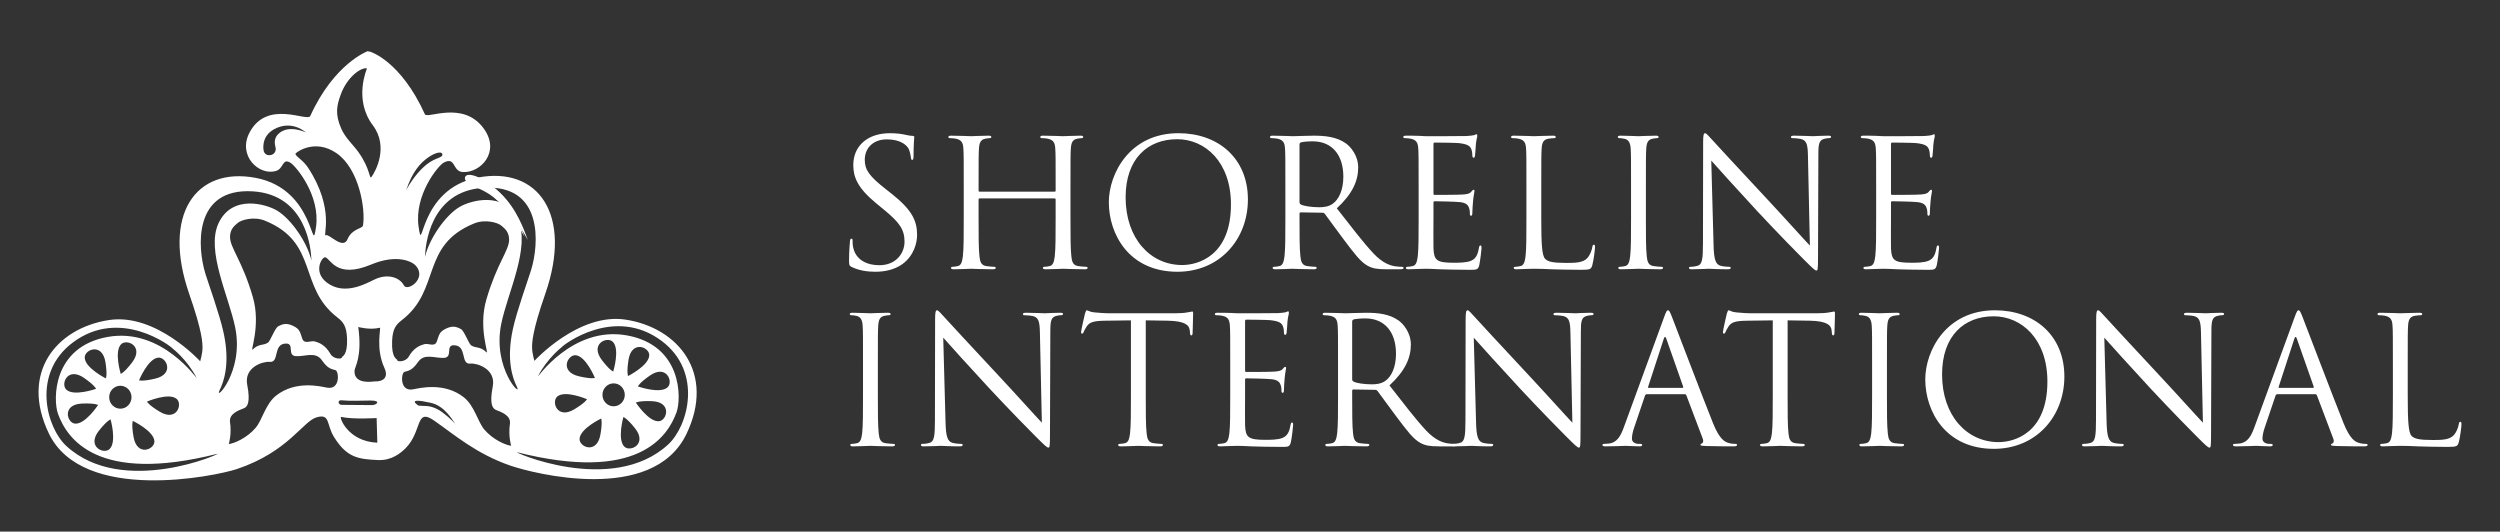 <?xml version="1.0" encoding="utf-8"?>
<!-- Generator: Adobe Illustrator 15.1.0, SVG Export Plug-In . SVG Version: 6.00 Build 0)  -->
<!DOCTYPE svg PUBLIC "-//W3C//DTD SVG 1.1//EN" "http://www.w3.org/Graphics/SVG/1.1/DTD/svg11.dtd">
<svg version="1.1" id="Layer_1" xmlns="http://www.w3.org/2000/svg" xmlns:xlink="http://www.w3.org/1999/xlink" x="0px" y="0px"
	 width="498.5px" height="106px" viewBox="-166 -216 498.5 106" enable-background="new -166 -216 498.5 106" xml:space="preserve">
<rect x="-166" y="-216" width="498.5" height="106" fill="#333333" stroke="none"/>
<g>
	<path fill="#FFFFFF" d="M-60.764-168.133c-0.69-1.996-2.244-6.309-5.354-9.237c-3.106-2.927-6.335-3.89-6.557-2.616
		c-0.216,1.273,2.201,0.983,5.237,3.429C-63.249-173.188-60.731-168.048-60.764-168.133"/>
	<path fill="#FFFFFF" d="M-48.952-136.396c0,0-0.287,0.653-2.515,2.002c-3.459,2.086-4.64-1.524-3.397-2.551
		C-53.275-138.259-48.952-136.396-48.952-136.396L-48.952-136.396z M-50.574-140.97c-3.929-0.924-2.25-4.333-0.641-4.198
		c2.053,0.173,3.841,4.525,3.841,4.525S-48.036-140.375-50.574-140.97L-50.574-140.97z M-46.129-132.546c0,0,0.305,0.649-0.15,3.211
		c-0.714,3.978-4.207,2.486-4.156,0.874C-50.374-130.523-46.129-132.546-46.129-132.546L-46.129-132.546z M-43.725-141.917
		c0,0-0.683-0.216-2.261-2.287c-2.448-3.213,1.013-4.775,2.17-3.649C-42.338-146.413-43.725-141.917-43.725-141.917L-43.725-141.917
		z M-43.644-134.984c-1.229,0-2.228-1.023-2.228-2.287c0-1.262,0.999-2.288,2.228-2.288c1.23,0,2.227,1.025,2.227,2.288
		C-41.416-136.007-42.413-134.984-43.644-134.984L-43.644-134.984z M-39.385-130.61c2.516,3.162-0.914,4.796-2.093,3.693
		c-1.505-1.407-0.215-5.931-0.215-5.931S-41.007-132.648-39.385-130.61L-39.385-130.61z M-40.764-141.018
		c0,0-0.318-0.644,0.085-3.216c0.628-3.991,4.154-2.568,4.139-0.955C-36.557-143.126-40.764-141.018-40.764-141.018L-40.764-141.018
		z M-34.579-132.008c-2.049,0.22-4.629-3.713-4.629-3.713s0.604-0.391,3.205-0.286C-31.969-135.842-32.974-132.181-34.579-132.008
		L-34.579-132.008z M-38.802-138.95c0,0,0.243-0.671,2.38-2.159c3.317-2.31,4.729,1.222,3.553,2.326
		C-34.369-137.371-38.802-138.95-38.802-138.95L-38.802-138.95z M-32.755-127.38c-11.282,10.39-31.628,1.181-30.077,1.571
		c23.899,6.033,29.932-3.016,31.737-7.993c0.969-2.667,1.204-13.364-9.968-15.331c-10.851-1.907-17.898,8.685-17.672,8.156
		c1.888-3.622,4.757-5.814,4.757-5.814c0.225-0.375,10.461-8.336,19.938-1.209C-25.81-141.805-28.79-131.032-32.755-127.38
		L-32.755-127.38z M-66.065-151.355c1.236-6.182,5.909-15.387,3.332-20.854c-2.769-5.873-9.616-3.738-11.658-2.513
		c-2.857,1.715-6.058,6.401-6.857,9.943c0,0,0-0.083,0.006-0.233c0.071-1.733,0.813-12.916,11.741-13.546
		c11.888-0.685,10.992,11.267,9.397,16.408c-0.789,2.532-2.827,8.099-3.627,11.759c-1.353,6.189-0.031,9.839,0.767,11.441
		C-61.697-136.421-67.851-142.424-66.065-151.355L-66.065-151.355z M-69.436-130.359c-1.285-1.511-1.956-4.748-4.077-6.418
		c-3.927-3.099-8.914-1.816-10.121-1.588c-2.723,0.512-2.394-3.243-1.737-3.473c0.692-0.244,1.487-0.174,2.719-1.963
		c1.273-1.851,3.363-0.727,5.189-0.839c1.827-0.114,0.245-2.516,1.941-2.516c2.745,0,1.259,3.888,3.317,3.657
		c1.254-0.139,5.145,1.029,4.458,4.573c-0.686,3.542-0.029,4.415,0.687,4.687c1.088,0.415,2.98,1.123,2.739,2.744
		c-0.357,2.42,0.245,4.383,0.245,4.383C-65.102-127.225-67.664-128.277-69.436-130.359L-69.436-130.359z M-75.122-131.388
		c-0.039-0.038-0.079-0.086-0.122-0.142c-0.566-0.583-2.272-2.246-3.588-2.903c-1.649-0.823-2.61-0.549-3.708-0.685
		c0,0-2.835-1.754,2.472-0.552c2.746,0.624,4.196,3.335,4.825,4.14C-75.054-131.334-74.992-131.257-75.122-131.388L-75.122-131.388z
		 M-86.799-144.251c0.029-0.118-1.165-0.255-1.016-3.723c0.1-2.354,0.685-3.225,1.924-4.179c7.901-6.076,3.647-14.89,14.437-19.297
		c2.2-0.9,4.805-0.168,5.49,0.498c0.365,0.356,1.483,1.029,1.483,2.742c0,2.174-2.415,4.662-4.544,11.957
		c-1.682,5.765,0.656,11.138,0.004,10.483c-1.217-1.217-2.076-0.727-3.039-1.369c-0.458-0.303-1.369-2.886-2.021-3.239
		c-0.921-0.502-1.672-0.717-2.991-0.095c-1.437,0.68-1.371,1.36-1.826,2.577c-0.436,1.159-1.649,0.294-2.477,0.522
		c-0.833,0.226-2.098,0.682-3.146,2.517C-85.128-143.793-86.916-143.792-86.799-144.251L-86.799-144.251z M-91.307-139.949
		c-0.168-0.008-4.102,0.76-4.009-2.092c0.026-0.834,1.584-2.642,0.756-8.761c0,0,2.262,0.659,4.302,0.153
		c0.304-0.075-0.919,4.045,0.906,8.005C-88.446-140.682-89.645-139.874-91.307-139.949L-91.307-139.949z M-97.964-132.87
		c2.351,0.534,7.064,0.229,7.064,0.229l0.139,4.914C-96.704-127.954-98.461-132.982-97.964-132.87L-97.964-132.87z M-97.964-136.185
		c2.048,0.2,3.873,0.048,5.848,0.048c2.216,0,1.216,0.912,0.306,0.912c-0.927,0-6.039-0.045-6.039-0.045
		C-98.648-135.269-98.691-136.254-97.964-136.185L-97.964-136.185z M-100.819-138.706c-1.208-0.227-6.191-1.511-10.118,1.583
		c-2.123,1.673-2.795,4.912-4.079,6.422c-1.774,2.085-4.333,3.132-5.363,3.247c0,0,0.605-1.966,0.245-4.387
		c-0.239-1.618,1.656-2.327,2.745-2.742c0.714-0.272,1.371-1.142,0.685-4.685c-0.685-3.543,3.203-4.713,4.457-4.573
		c2.06,0.229,0.575-3.656,3.315-3.656c1.7,0,0.116,2.401,1.943,2.515c1.83,0.115,3.917-1.015,5.19,0.838
		c1.231,1.789,2.025,1.72,2.719,1.964C-98.425-141.952-98.095-138.198-100.819-138.706L-100.819-138.706z M-122.19-138.24
		c0.799-1.602,2.122-5.251,0.768-11.441c-0.799-3.659-2.84-9.229-3.627-11.76c-1.595-5.141-2.489-17.093,9.397-16.407
		c10.928,0.63,11.671,11.813,11.741,13.545c0.005,0.151,0.005,0.233,0.005,0.233c-0.8-3.542-4-8.229-6.856-9.944
		c-2.04-1.223-8.891-3.356-11.658,2.515c-2.575,5.468,2.095,14.674,3.331,20.855C-117.3-141.713-123.457-135.707-122.19-138.24
		L-122.19-138.24z M-136.694-135.923c0,0,4.322-1.862,5.909-0.548c1.246,1.028,0.063,4.639-3.396,2.549
		C-136.407-135.268-136.694-135.923-136.694-135.923L-136.694-135.923z M-138.275-140.167c0,0,1.79-4.352,3.844-4.524
		c1.608-0.135,3.288,3.273-0.644,4.195C-137.609-139.898-138.275-140.167-138.275-140.167L-138.275-140.167z M-139.517-132.073
		c0,0,4.246,2.025,4.307,4.085c0.048,1.611-3.446,3.105-4.156-0.872C-139.823-131.422-139.517-132.073-139.517-132.073
		L-139.517-132.073z M-141.924-141.441c0,0-1.383-4.497,0.09-5.936c1.156-1.126,4.62,0.435,2.172,3.651
		C-141.241-141.657-141.924-141.441-141.924-141.441L-141.924-141.441z M-144.231-136.798c0-1.261,1-2.284,2.229-2.284
		c1.23,0,2.228,1.023,2.228,2.284c0,1.264-0.997,2.29-2.228,2.29C-143.232-134.508-144.231-135.534-144.231-136.798
		L-144.231-136.798z M-146.262-130.135c1.621-2.039,2.309-2.24,2.309-2.24s1.29,4.524-0.216,5.932
		C-145.348-125.34-148.776-126.975-146.262-130.135L-146.262-130.135z M-149.643-135.53c2.601-0.108,3.203,0.282,3.203,0.282
		s-2.581,3.933-4.629,3.716C-152.673-131.704-153.68-135.367-149.643-135.53L-149.643-135.53z M-149.106-144.713
		c-0.016-1.615,3.508-3.036,4.136,0.955c0.404,2.572,0.087,3.216,0.087,3.216S-149.089-142.652-149.106-144.713L-149.106-144.713z
		 M-146.845-138.473c0,0-4.433,1.578-5.933,0.165c-1.176-1.104,0.235-4.633,3.551-2.327
		C-147.088-139.146-146.845-138.473-146.845-138.473L-146.845-138.473z M-152.778-127.076c-3.967-3.656-6.949-14.425,1.284-20.618
		c9.475-7.128,19.71,0.829,19.937,1.21c0,0,2.871,2.188,4.758,5.814c0.225,0.529-6.823-10.064-17.673-8.155
		c-11.171,1.963-10.937,12.662-9.968,15.329c1.801,4.978,7.836,14.027,31.737,7.994
		C-121.149-125.896-141.499-116.685-152.778-127.076L-152.778-127.076z M-98.721-152.7c1.24,0.955,1.822,1.824,1.922,4.179
		c0.15,3.469-1.044,3.608-1.015,3.726c0.114,0.457-1.671,0.455-2.28-0.609c-1.048-1.834-2.312-2.29-3.143-2.517
		c-0.831-0.226-2.042,0.639-2.479-0.521c-0.455-1.217-0.391-1.896-1.825-2.574c-1.321-0.624-2.071-0.41-2.993,0.091
		c-0.652,0.353-1.566,2.935-2.021,3.24c-0.962,0.646-1.822,0.154-3.038,1.368c-0.655,0.654,1.685-4.714,0.002-10.482
		c-2.128-7.296-4.545-9.784-4.545-11.955c0-1.715,1.12-2.388,1.486-2.745c0.686-0.664,3.29-1.397,5.49-0.497
		C-102.369-167.591-106.625-158.775-98.721-152.7L-98.721-152.7z M-104.588-182.586c-0.994-1.508-2.401-2.171-2.517-2.741
		c-0.031-0.157,3.772-3.199,8.229-0.114c4.459,3.084,5.802,11.116,5.258,14.399c-0.114,0.686-2.17,0.571-3.085,2.741
		c-0.917,2.173-3.657-1.14-4.344-0.799C-101.73-168.755-99.104-174.242-104.588-182.586L-104.588-182.586z M-110.623-189.156
		c-1.066,1.178-0.338,2.45-0.391,2.954c-0.096,0.891-0.829,1.224-1.472,1.133c-0.46-0.022-0.832-0.406-0.931-0.824
		c0,0-0.689-2.842,2.089-4.349c3.562-1.932,6.29,0.631,6.29,0.631S-108.642-191.342-110.623-189.156L-110.623-189.156z
		 M-98.075-197.099c1.299-3.6,4.112-5.546,5.258-5.259c0,0-2.742,6.171,1.142,11.314c3.308,4.381,0.457,9.373-0.227,10.288
		c-0.512,0.678-0.129-1.41-2.629-4.915c-1.032-1.447-2.603-2.811-3.428-4.688C-99.219-193.215-98.856-194.94-98.075-197.099
		L-98.075-197.099z M-83.088-163.023c2.277,2.57-1.686,5.248-2.375,3.929c-0.797-1.508-2.972-2.341-5.451-1.358
		c-1.388,0.55-5.608,3.335-9.273,1.221c-3.664-2.115-1.725-5.473-0.995-5.471c1.078,0.152,2.126,4.407,9.182,1.453
		C-86.871-165.396-83.843-163.872-83.088-163.023L-83.088-163.023z M-81.772-183.667c1.888-1.778,3.841-2.358,3.974-1.585
		c0.132,0.772-1.331,0.596-3.174,2.079c-2.537,2.044-4.062,5.157-4.046,5.107C-84.598-179.275-83.657-181.892-81.772-183.667
		L-81.772-183.667z M-41.273-152.267c-9.361-1.425-18.173,8.229-18.173,8.229s-0.457-1.602-0.457-2.63c0-1.027,0-3.199,2.63-10.741
		c5.525-15.855-1.451-25.473-13.454-23.188c-11.999,2.288-10.893,16.101-11.805,9.813c-0.915-6.285,3.874-12.194,5.031-12.798
		c2.397-1.259,1.693,1.75,3.754,1.888c3.538,0.234,7.681-4.029,4.129-8.778c-4.125-5.512-11.212-1.755-11.661-2.744
		c-4.801-10.628-10.856-12.455-10.856-12.455l-0.572-0.115c0,0-6.67,2.445-11.427,12.916c-0.572,1.257-8.594-3.394-12.115,3.314
		c-2.401,4.572,1.844,8.631,5.259,7.655c1.599-0.456,1.255-2.74,2.97-1.599c1.084,0.722,5.943,6.516,5.027,12.801
		c-0.914,6.288,0.003-7.544-11.999-9.83c-12-2.285-18.784,7.348-13.258,23.202c2.627,7.542,2.627,9.714,2.627,10.745
		c0,1.027-0.457,2.626-0.457,2.626s-8.809-9.653-18.17-8.228c-10.517,1.599-17.83,10.515-12.002,22.629
		c6.759,14.051,33.404,8.46,37.488,7.084c10.253-3.442,13.144-9.513,15.887-10.312c2.743-0.801,1.937,1.403,3.435,3.849
		c2.61,4.257,4.939,4.476,8.793,4.67c2.749,0.137,4.579-1.423,5.498-2.336c3.434-3.438,1.893-8.209,5.77-5.498
		c4.121,2.886,8.381,6.596,15.113,8.931c4.453,1.544,28.378,7.766,35.139-6.284C-23.3-141.563-30.757-150.67-41.273-152.267"/>
	<path fill="#FFFFFF" d="M-61.421-168.772c-0.69-1.988-2.238-6.287-5.336-9.209c-3.101-2.918-6.312-3.87-6.531-2.604
		c-0.219,1.269,2.189,0.98,5.219,3.422C-63.897-173.809-61.392-168.689-61.421-168.772"/>
	<g>
		<path fill="#FFFFFF" d="M3.829-162.764c-0.493-0.247-0.528-0.388-0.528-1.339c0-1.762,0.141-3.171,0.176-3.735
			c0.035-0.388,0.106-0.563,0.282-0.563c0.211,0,0.247,0.106,0.247,0.388c0,0.317,0,0.811,0.106,1.303
			c0.528,2.608,2.854,3.595,5.215,3.595c3.383,0,5.039-2.432,5.039-4.687c0-2.431-1.022-3.84-4.053-6.343l-1.585-1.304
			c-3.735-3.066-4.582-5.25-4.582-7.647c0-3.771,2.819-6.343,7.295-6.343c1.374,0,2.396,0.141,3.277,0.353
			c0.67,0.141,0.952,0.176,1.234,0.176s0.352,0.071,0.352,0.247c0,0.176-0.141,1.339-0.141,3.735c0,0.563-0.07,0.811-0.247,0.811
			c-0.211,0-0.246-0.176-0.282-0.458c-0.035-0.423-0.246-1.374-0.458-1.762c-0.211-0.388-1.163-1.868-4.405-1.868
			c-2.432,0-4.335,1.516-4.335,4.088c0,2.008,0.917,3.277,4.3,5.92l0.986,0.775c4.158,3.277,5.146,5.462,5.146,8.281
			c0,1.445-0.564,4.123-2.996,5.85c-1.515,1.058-3.418,1.48-5.321,1.48C6.895-161.813,5.273-162.06,3.829-162.764z"/>
		<path fill="#FFFFFF" d="M47.454-172.525c0,3.383,0,6.167,0.176,7.647c0.105,1.022,0.317,1.797,1.375,1.938
			c0.493,0.071,1.268,0.142,1.585,0.142c0.212,0,0.282,0.105,0.282,0.211c0,0.177-0.176,0.282-0.564,0.282
			c-1.938,0-4.159-0.105-4.334-0.105c-0.176,0-2.396,0.105-3.454,0.105c-0.387,0-0.564-0.07-0.564-0.282
			c0-0.105,0.071-0.211,0.282-0.211c0.317,0,0.74-0.071,1.057-0.142c0.705-0.14,0.881-0.916,1.022-1.938
			c0.176-1.48,0.176-4.264,0.176-7.647v-3.7c0-0.141-0.106-0.212-0.211-0.212H29.341c-0.106,0-0.212,0.036-0.212,0.212v3.7
			c0,3.383,0,6.167,0.176,7.647c0.106,1.022,0.317,1.797,1.375,1.938c0.493,0.071,1.269,0.142,1.586,0.142
			c0.211,0,0.282,0.105,0.282,0.211c0,0.177-0.176,0.282-0.564,0.282c-1.938,0-4.158-0.105-4.334-0.105
			c-0.176,0-2.396,0.105-3.453,0.105c-0.388,0-0.564-0.07-0.564-0.282c0-0.105,0.07-0.211,0.282-0.211
			c0.317,0,0.74-0.071,1.058-0.142c0.705-0.14,0.88-0.916,1.022-1.938c0.176-1.48,0.176-4.264,0.176-7.647v-6.203
			c0-5.497,0-6.483-0.071-7.611c-0.07-1.198-0.352-1.762-1.515-2.009c-0.282-0.07-0.881-0.106-1.198-0.106
			c-0.141,0-0.282-0.07-0.282-0.211c0-0.212,0.176-0.282,0.564-0.282c1.586,0,3.806,0.105,3.982,0.105
			c0.176,0,2.396-0.105,3.454-0.105c0.388,0,0.564,0.07,0.564,0.282c0,0.141-0.141,0.211-0.282,0.211
			c-0.247,0-0.458,0.036-0.881,0.106c-0.952,0.177-1.233,0.775-1.304,2.009c-0.07,1.128-0.07,2.114-0.07,7.611v0.74
			c0,0.176,0.106,0.212,0.212,0.212h14.941c0.105,0,0.211-0.036,0.211-0.212v-0.74c0-5.497,0-6.483-0.07-7.611
			c-0.071-1.198-0.353-1.762-1.516-2.009c-0.282-0.07-0.881-0.106-1.198-0.106c-0.141,0-0.282-0.07-0.282-0.211
			c0-0.212,0.176-0.282,0.563-0.282c1.586,0,3.806,0.105,3.982,0.105c0.176,0,2.396-0.105,3.453-0.105
			c0.388,0,0.564,0.07,0.564,0.282c0,0.141-0.141,0.211-0.282,0.211c-0.247,0-0.458,0.036-0.881,0.106
			c-0.951,0.177-1.234,0.775-1.304,2.009c-0.071,1.128-0.071,2.114-0.071,7.611V-172.525z"/>
		<path fill="#FFFFFF" d="M68.984-189.44c7.929,0,13.849,5.004,13.849,13.215c0,7.894-5.568,14.413-14.06,14.413
			c-9.656,0-13.673-7.506-13.673-13.849C55.1-181.371,59.258-189.44,68.984-189.44z M69.725-163.152
			c3.172,0,9.726-1.833,9.726-12.087c0-8.457-5.145-13.003-10.713-13.003c-5.885,0-10.29,3.876-10.29,11.594
			C58.448-168.438,63.381-163.152,69.725-163.152z"/>
		<path fill="#FFFFFF" d="M90.304-178.728c0-5.497,0-6.483-0.07-7.611c-0.07-1.198-0.353-1.762-1.515-2.009
			c-0.282-0.07-0.881-0.106-1.198-0.106c-0.141,0-0.282-0.07-0.282-0.211c0-0.212,0.176-0.282,0.564-0.282
			c1.586,0,3.806,0.105,3.982,0.105c0.388,0,3.066-0.105,4.158-0.105c2.22,0,4.581,0.211,6.449,1.55
			c0.881,0.635,2.432,2.361,2.432,4.793c0,2.608-1.093,5.215-4.264,8.14c2.889,3.7,5.286,6.836,7.33,9.021
			c1.902,2.009,3.417,2.396,4.299,2.537c0.67,0.106,1.163,0.106,1.374,0.106c0.177,0,0.318,0.105,0.318,0.211
			c0,0.212-0.212,0.282-0.847,0.282h-2.502c-1.973,0-2.854-0.176-3.771-0.669c-1.515-0.811-2.749-2.538-4.758-5.181
			c-1.48-1.938-3.136-4.299-3.841-5.216c-0.141-0.141-0.247-0.211-0.458-0.211l-4.334-0.071c-0.176,0-0.247,0.106-0.247,0.282v0.846
			c0,3.383,0,6.167,0.176,7.647c0.106,1.022,0.317,1.797,1.375,1.938c0.493,0.071,1.268,0.142,1.585,0.142
			c0.212,0,0.283,0.105,0.283,0.211c0,0.177-0.177,0.282-0.564,0.282c-1.938,0-4.158-0.105-4.334-0.105
			c-0.035,0-2.255,0.105-3.313,0.105c-0.388,0-0.564-0.07-0.564-0.282c0-0.105,0.07-0.211,0.282-0.211
			c0.317,0,0.74-0.071,1.057-0.142c0.705-0.14,0.881-0.916,1.022-1.938c0.176-1.48,0.176-4.264,0.176-7.647V-178.728z
			 M93.123-175.662c0,0.177,0.071,0.317,0.247,0.423c0.529,0.317,2.149,0.564,3.7,0.564c0.846,0,1.833-0.106,2.643-0.67
			c1.233-0.846,2.15-2.749,2.15-5.427c0-4.405-2.326-7.048-6.097-7.048c-1.057,0-2.009,0.105-2.361,0.211
			c-0.176,0.07-0.282,0.211-0.282,0.423V-175.662z"/>
		<path fill="#FFFFFF" d="M116.874-178.728c0-5.497,0-6.483-0.07-7.611c-0.07-1.198-0.354-1.762-1.516-2.009
			c-0.282-0.07-0.881-0.106-1.197-0.106c-0.142,0-0.283-0.07-0.283-0.211c0-0.212,0.177-0.282,0.564-0.282
			c0.811,0,1.762,0,2.537,0.035l1.444,0.071c0.247,0,7.26,0,8.07-0.036c0.669-0.035,1.233-0.105,1.515-0.176
			c0.177-0.035,0.318-0.176,0.494-0.176c0.105,0,0.141,0.141,0.141,0.317c0,0.247-0.176,0.67-0.281,1.656
			c-0.035,0.353-0.106,1.903-0.177,2.326c-0.034,0.176-0.105,0.388-0.247,0.388c-0.211,0-0.281-0.177-0.281-0.458
			c0-0.246-0.035-0.846-0.212-1.269c-0.247-0.563-0.599-0.987-2.502-1.198c-0.599-0.071-4.44-0.106-4.827-0.106
			c-0.142,0-0.212,0.106-0.212,0.353v9.726c0,0.247,0.035,0.353,0.212,0.353c0.458,0,4.792,0,5.603-0.07
			c0.847-0.07,1.339-0.141,1.657-0.493c0.246-0.282,0.387-0.458,0.527-0.458c0.105,0,0.177,0.07,0.177,0.282
			s-0.177,0.811-0.282,1.973c-0.07,0.705-0.141,2.009-0.141,2.255c0,0.282,0,0.669-0.247,0.669c-0.176,0-0.247-0.141-0.247-0.317
			c0-0.353,0-0.705-0.141-1.163c-0.141-0.494-0.457-1.092-1.832-1.233c-0.951-0.105-4.44-0.176-5.039-0.176
			c-0.177,0-0.247,0.106-0.247,0.247v3.101c0,1.198-0.035,5.286,0,6.026c0.105,2.431,0.635,2.89,4.088,2.89
			c0.916,0,2.467,0,3.384-0.388c0.915-0.388,1.338-1.093,1.584-2.537c0.071-0.388,0.143-0.529,0.318-0.529
			c0.211,0,0.211,0.282,0.211,0.529c0,0.282-0.281,2.678-0.458,3.418c-0.247,0.916-0.528,0.916-1.903,0.916
			c-2.643,0-4.581-0.07-5.955-0.105c-1.374-0.07-2.22-0.105-2.749-0.105c-0.069,0-0.669,0-1.409,0.035
			c-0.705,0-1.516,0.07-2.043,0.07c-0.389,0-0.564-0.07-0.564-0.282c0-0.105,0.07-0.211,0.281-0.211c0.317,0,0.74-0.071,1.057-0.142
			c0.706-0.14,0.882-0.916,1.023-1.938c0.176-1.48,0.176-4.264,0.176-7.647V-178.728z"/>
		<path fill="#FFFFFF" d="M141.329-172.455c0,5.18,0.141,7.436,0.775,8.07c0.563,0.564,1.479,0.811,4.228,0.811
			c1.868,0,3.419-0.035,4.265-1.057c0.458-0.564,0.81-1.445,0.916-2.114c0.035-0.282,0.105-0.458,0.317-0.458
			c0.176,0,0.21,0.141,0.21,0.528c0,0.388-0.246,2.503-0.527,3.524c-0.248,0.811-0.353,0.951-2.221,0.951
			c-2.537,0-4.369-0.07-5.85-0.105c-1.479-0.07-2.572-0.105-3.594-0.105c-0.141,0-0.74,0.035-1.445,0.035
			c-0.705,0.035-1.48,0.07-2.009,0.07c-0.388,0-0.563-0.07-0.563-0.282c0-0.105,0.07-0.211,0.282-0.211
			c0.317,0,0.739-0.071,1.057-0.142c0.704-0.14,0.882-0.916,1.021-1.938c0.177-1.48,0.177-4.264,0.177-7.647v-6.203
			c0-5.497,0-6.483-0.07-7.611c-0.07-1.198-0.353-1.762-1.516-2.009c-0.281-0.07-0.881-0.106-1.197-0.106
			c-0.142,0-0.283-0.07-0.283-0.211c0-0.212,0.178-0.282,0.564-0.282c1.586,0,3.805,0.105,3.982,0.105
			c0.176,0,2.748-0.105,3.807-0.105c0.387,0,0.563,0.07,0.563,0.282c0,0.141-0.141,0.211-0.282,0.211
			c-0.246,0-0.739,0.036-1.163,0.106c-1.021,0.177-1.303,0.775-1.373,2.009c-0.07,1.128-0.07,2.114-0.07,7.611V-172.455z"/>
		<path fill="#FFFFFF" d="M162.19-172.525c0,3.383,0,6.167,0.176,7.647c0.105,1.022,0.316,1.797,1.374,1.938
			c0.493,0.071,1.269,0.142,1.586,0.142c0.212,0,0.282,0.105,0.282,0.211c0,0.177-0.177,0.282-0.564,0.282
			c-1.938,0-4.158-0.105-4.334-0.105c-0.177,0-2.396,0.105-3.454,0.105c-0.388,0-0.563-0.07-0.563-0.282
			c0-0.105,0.07-0.211,0.282-0.211c0.317,0,0.739-0.071,1.057-0.142c0.705-0.14,0.882-0.916,1.021-1.938
			c0.178-1.48,0.178-4.264,0.178-7.647v-6.203c0-5.497,0-6.483-0.071-7.611c-0.07-1.198-0.423-1.797-1.198-1.974
			c-0.388-0.105-0.847-0.141-1.093-0.141c-0.142,0-0.281-0.07-0.281-0.211c0-0.212,0.176-0.282,0.563-0.282
			c1.163,0,3.383,0.105,3.56,0.105c0.176,0,2.396-0.105,3.453-0.105c0.388,0,0.563,0.07,0.563,0.282c0,0.141-0.14,0.211-0.281,0.211
			c-0.246,0-0.458,0.036-0.882,0.106c-0.951,0.177-1.232,0.775-1.303,2.009c-0.07,1.128-0.07,2.114-0.07,7.611V-172.525z"/>
		<path fill="#FFFFFF" d="M175.687-167.099c0.07,2.89,0.422,3.806,1.374,4.088c0.669,0.176,1.444,0.211,1.762,0.211
			c0.176,0,0.282,0.07,0.282,0.211c0,0.212-0.212,0.282-0.634,0.282c-2.01,0-3.419-0.105-3.735-0.105
			c-0.317,0-1.798,0.105-3.384,0.105c-0.352,0-0.563-0.035-0.563-0.282c0-0.141,0.105-0.211,0.282-0.211
			c0.281,0,0.915-0.036,1.444-0.211c0.88-0.247,1.058-1.269,1.058-4.475l0.034-20.193c0-1.374,0.106-1.762,0.388-1.762
			c0.282,0,0.881,0.775,1.233,1.127c0.529,0.599,5.779,6.272,11.206,12.087c3.489,3.735,7.33,8.034,8.458,9.197l-0.388-17.901
			c-0.036-2.291-0.282-3.066-1.375-3.348c-0.634-0.141-1.443-0.177-1.727-0.177c-0.246,0-0.282-0.105-0.282-0.246
			c0-0.212,0.282-0.247,0.705-0.247c1.586,0,3.278,0.105,3.666,0.105s1.549-0.105,2.994-0.105c0.388,0,0.635,0.035,0.635,0.247
			c0,0.141-0.142,0.246-0.388,0.246c-0.176,0-0.423,0-0.846,0.106c-1.163,0.247-1.304,1.022-1.304,3.137l-0.07,20.65
			c0,2.326-0.07,2.501-0.317,2.501c-0.282,0-0.704-0.388-2.572-2.255c-0.388-0.352-5.463-5.532-9.198-9.55
			c-4.087-4.405-8.07-8.845-9.197-10.114L175.687-167.099z"/>
		<path fill="#FFFFFF" d="M208.105-178.728c0-5.497,0-6.483-0.071-7.611c-0.07-1.198-0.353-1.762-1.516-2.009
			c-0.281-0.07-0.881-0.106-1.197-0.106c-0.142,0-0.282-0.07-0.282-0.211c0-0.212,0.176-0.282,0.563-0.282
			c0.811,0,1.762,0,2.537,0.035l1.445,0.071c0.247,0,7.259,0,8.069-0.036c0.67-0.035,1.233-0.105,1.516-0.176
			c0.176-0.035,0.317-0.176,0.493-0.176c0.106,0,0.141,0.141,0.141,0.317c0,0.247-0.176,0.67-0.282,1.656
			c-0.034,0.353-0.104,1.903-0.176,2.326c-0.034,0.176-0.105,0.388-0.246,0.388c-0.212,0-0.282-0.177-0.282-0.458
			c0-0.246-0.035-0.846-0.211-1.269c-0.246-0.563-0.6-0.987-2.502-1.198c-0.6-0.071-4.441-0.106-4.829-0.106
			c-0.14,0-0.21,0.106-0.21,0.353v9.726c0,0.247,0.034,0.353,0.21,0.353c0.459,0,4.794,0,5.604-0.07
			c0.846-0.07,1.34-0.141,1.657-0.493c0.246-0.282,0.388-0.458,0.528-0.458c0.105,0,0.176,0.07,0.176,0.282
			s-0.176,0.811-0.282,1.973c-0.07,0.705-0.141,2.009-0.141,2.255c0,0.282,0,0.669-0.247,0.669c-0.176,0-0.246-0.141-0.246-0.317
			c0-0.353,0-0.705-0.142-1.163c-0.141-0.494-0.458-1.092-1.831-1.233c-0.953-0.105-4.44-0.176-5.04-0.176
			c-0.176,0-0.246,0.106-0.246,0.247v3.101c0,1.198-0.036,5.286,0,6.026c0.105,2.431,0.634,2.89,4.087,2.89
			c0.917,0,2.467,0,3.384-0.388c0.916-0.388,1.339-1.093,1.585-2.537c0.07-0.388,0.142-0.529,0.317-0.529
			c0.212,0,0.212,0.282,0.212,0.529c0,0.282-0.282,2.678-0.459,3.418c-0.246,0.916-0.528,0.916-1.902,0.916
			c-2.643,0-4.581-0.07-5.955-0.105c-1.375-0.07-2.221-0.105-2.749-0.105c-0.07,0-0.67,0-1.409,0.035
			c-0.705,0-1.516,0.07-2.045,0.07c-0.388,0-0.563-0.07-0.563-0.282c0-0.105,0.07-0.211,0.282-0.211
			c0.317,0,0.739-0.071,1.057-0.142c0.705-0.14,0.882-0.916,1.021-1.938c0.178-1.48,0.178-4.264,0.178-7.647V-178.728z"/>
		<path fill="#FFFFFF" d="M9.044-137.214c0,3.383,0,6.167,0.176,7.647c0.106,1.022,0.317,1.797,1.374,1.938
			c0.494,0.07,1.269,0.141,1.586,0.141c0.212,0,0.282,0.106,0.282,0.211c0,0.177-0.176,0.283-0.564,0.283
			c-1.938,0-4.158-0.106-4.334-0.106c-0.176,0-2.396,0.106-3.453,0.106c-0.388,0-0.564-0.071-0.564-0.283
			c0-0.105,0.07-0.211,0.282-0.211c0.317,0,0.74-0.071,1.057-0.141c0.705-0.141,0.881-0.916,1.022-1.938
			c0.176-1.48,0.176-4.264,0.176-7.647v-6.203c0-5.497,0-6.483-0.07-7.611c-0.07-1.199-0.423-1.798-1.198-1.974
			c-0.388-0.106-0.846-0.142-1.092-0.142c-0.141,0-0.282-0.07-0.282-0.211c0-0.212,0.176-0.282,0.564-0.282
			c1.163,0,3.383,0.105,3.559,0.105c0.176,0,2.396-0.105,3.454-0.105c0.388,0,0.564,0.07,0.564,0.282
			c0,0.141-0.141,0.211-0.282,0.211c-0.247,0-0.458,0.036-0.881,0.106c-0.952,0.177-1.233,0.775-1.304,2.009
			c-0.07,1.127-0.07,2.114-0.07,7.611V-137.214z"/>
		<path fill="#FFFFFF" d="M22.54-131.788c0.07,2.89,0.423,3.806,1.374,4.088c0.669,0.176,1.445,0.211,1.762,0.211
			c0.176,0,0.282,0.07,0.282,0.211c0,0.212-0.211,0.283-0.635,0.283c-2.008,0-3.418-0.106-3.735-0.106
			c-0.317,0-1.797,0.106-3.383,0.106c-0.353,0-0.563-0.036-0.563-0.283c0-0.141,0.106-0.211,0.282-0.211
			c0.282,0,0.917-0.036,1.445-0.211c0.881-0.247,1.057-1.269,1.057-4.475l0.035-20.193c0-1.374,0.106-1.762,0.388-1.762
			c0.282,0,0.881,0.775,1.233,1.128c0.529,0.599,5.78,6.272,11.206,12.087c3.489,3.735,7.33,8.034,8.458,9.197l-0.388-17.901
			c-0.036-2.291-0.283-3.066-1.375-3.348c-0.634-0.141-1.445-0.177-1.727-0.177c-0.246,0-0.282-0.105-0.282-0.246
			c0-0.212,0.282-0.247,0.705-0.247c1.585,0,3.277,0.105,3.665,0.105s1.551-0.105,2.995-0.105c0.388,0,0.634,0.035,0.634,0.247
			c0,0.141-0.141,0.246-0.388,0.246c-0.176,0-0.422,0-0.845,0.106c-1.163,0.247-1.304,1.022-1.304,3.137l-0.07,20.65
			c0,2.326-0.07,2.501-0.317,2.501c-0.282,0-0.705-0.388-2.572-2.255c-0.388-0.352-5.462-5.532-9.197-9.55
			c-4.088-4.405-8.07-8.845-9.198-10.114L22.54-131.788z"/>
		<path fill="#FFFFFF" d="M62.465-137.214c0,3.383,0,6.167,0.177,7.647c0.106,1.022,0.317,1.797,1.374,1.938
			c0.494,0.07,1.269,0.141,1.586,0.141c0.211,0,0.282,0.106,0.282,0.211c0,0.177-0.176,0.283-0.563,0.283
			c-1.938,0-4.158-0.106-4.335-0.106c-0.176,0-2.396,0.106-3.454,0.106c-0.387,0-0.563-0.071-0.563-0.283
			c0-0.105,0.071-0.211,0.282-0.211c0.317,0,0.74-0.071,1.057-0.141c0.706-0.141,0.881-0.916,1.022-1.938
			c0.176-1.48,0.176-4.264,0.176-7.647v-14.906l-5.215,0.07c-2.185,0.035-3.031,0.282-3.594,1.127
			c-0.388,0.6-0.493,0.846-0.599,1.092c-0.105,0.282-0.211,0.353-0.353,0.353c-0.106,0-0.176-0.106-0.176-0.318
			c0-0.352,0.705-3.383,0.775-3.665c0.07-0.211,0.211-0.669,0.352-0.669c0.247,0,0.599,0.353,1.551,0.423
			c1.022,0.105,2.361,0.176,2.784,0.176h13.215c1.127,0,1.938-0.07,2.501-0.176c0.529-0.07,0.846-0.176,0.987-0.176
			c0.176,0,0.176,0.212,0.176,0.423c0,1.057-0.106,3.489-0.106,3.876c0,0.317-0.105,0.458-0.246,0.458
			c-0.176,0-0.247-0.106-0.282-0.6l-0.035-0.388c-0.106-1.057-0.951-1.868-4.334-1.938l-4.441-0.07V-137.214z"/>
		<path fill="#FFFFFF" d="M79.309-143.417c0-5.497,0-6.483-0.07-7.611c-0.07-1.199-0.353-1.763-1.515-2.009
			c-0.283-0.07-0.881-0.106-1.198-0.106c-0.142,0-0.283-0.07-0.283-0.211c0-0.212,0.177-0.282,0.564-0.282
			c0.811,0,1.762,0,2.537,0.035l1.444,0.07c0.247,0,7.26,0,8.07-0.035c0.669-0.035,1.233-0.105,1.515-0.176
			c0.176-0.035,0.317-0.176,0.494-0.176c0.105,0,0.141,0.141,0.141,0.317c0,0.247-0.176,0.67-0.282,1.656
			c-0.035,0.353-0.106,1.903-0.177,2.326c-0.035,0.176-0.105,0.388-0.246,0.388c-0.211,0-0.282-0.177-0.282-0.458
			c0-0.246-0.036-0.846-0.212-1.269c-0.247-0.563-0.599-0.987-2.502-1.198c-0.599-0.071-4.44-0.106-4.828-0.106
			c-0.141,0-0.212,0.106-0.212,0.353v9.726c0,0.246,0.036,0.352,0.212,0.352c0.458,0,4.792,0,5.603-0.07
			c0.846-0.07,1.339-0.141,1.657-0.493c0.246-0.282,0.387-0.458,0.528-0.458c0.106,0,0.177,0.07,0.177,0.282
			s-0.177,0.811-0.282,1.974c-0.07,0.705-0.141,2.009-0.141,2.255c0,0.282,0,0.669-0.247,0.669c-0.176,0-0.247-0.141-0.247-0.317
			c0-0.353,0-0.705-0.141-1.163c-0.141-0.493-0.458-1.092-1.833-1.233c-0.951-0.105-4.44-0.176-5.039-0.176
			c-0.176,0-0.247,0.106-0.247,0.247v3.101c0,1.198-0.035,5.286,0,6.026c0.106,2.431,0.635,2.89,4.088,2.89
			c0.916,0,2.467,0,3.383-0.388c0.916-0.388,1.338-1.092,1.585-2.537c0.071-0.388,0.141-0.529,0.318-0.529
			c0.211,0,0.211,0.282,0.211,0.529c0,0.282-0.282,2.678-0.458,3.418c-0.247,0.916-0.528,0.916-1.903,0.916
			c-2.643,0-4.582-0.07-5.956-0.105c-1.374-0.071-2.22-0.106-2.749-0.106c-0.07,0-0.669,0-1.409,0.035
			c-0.705,0-1.516,0.071-2.043,0.071c-0.388,0-0.564-0.071-0.564-0.283c0-0.105,0.071-0.211,0.282-0.211
			c0.317,0,0.74-0.071,1.058-0.141c0.705-0.141,0.881-0.916,1.022-1.938c0.176-1.48,0.176-4.264,0.176-7.647V-143.417z"/>
		<path fill="#FFFFFF" d="M100.804-143.417c0-5.497,0-6.483-0.07-7.611c-0.071-1.199-0.353-1.763-1.516-2.009
			c-0.282-0.07-0.881-0.106-1.198-0.106c-0.141,0-0.282-0.07-0.282-0.211c0-0.212,0.176-0.282,0.564-0.282
			c1.586,0,3.806,0.105,3.982,0.105c0.388,0,3.066-0.105,4.158-0.105c2.22,0,4.581,0.211,6.449,1.55
			c0.882,0.635,2.433,2.361,2.433,4.793c0,2.608-1.092,5.215-4.265,8.14c2.89,3.7,5.286,6.837,7.331,9.021
			c1.902,2.009,3.417,2.396,4.299,2.537c0.669,0.106,1.162,0.106,1.373,0.106c0.177,0,0.318,0.106,0.318,0.211
			c0,0.212-0.212,0.283-0.846,0.283h-2.502c-1.974,0-2.855-0.177-3.771-0.67c-1.515-0.811-2.748-2.538-4.757-5.181
			c-1.481-1.938-3.137-4.299-3.842-5.215c-0.141-0.141-0.247-0.211-0.458-0.211l-4.334-0.071c-0.176,0-0.247,0.106-0.247,0.282
			v0.846c0,3.383,0,6.167,0.176,7.647c0.106,1.022,0.317,1.797,1.375,1.938c0.493,0.07,1.268,0.141,1.585,0.141
			c0.212,0,0.283,0.106,0.283,0.211c0,0.177-0.177,0.283-0.564,0.283c-1.938,0-4.158-0.106-4.334-0.106
			c-0.035,0-2.255,0.106-3.313,0.106c-0.388,0-0.564-0.071-0.564-0.283c0-0.105,0.07-0.211,0.282-0.211
			c0.317,0,0.74-0.071,1.057-0.141c0.705-0.141,0.881-0.916,1.022-1.938c0.176-1.48,0.176-4.264,0.176-7.647V-143.417z
			 M103.623-140.351c0,0.177,0.071,0.317,0.247,0.423c0.529,0.317,2.149,0.564,3.7,0.564c0.846,0,1.832-0.106,2.643-0.67
			c1.234-0.846,2.15-2.749,2.15-5.427c0-4.405-2.326-7.048-6.097-7.048c-1.057,0-2.009,0.105-2.361,0.211
			c-0.176,0.07-0.282,0.211-0.282,0.423V-140.351z"/>
		<path fill="#FFFFFF" d="M128.325-131.788c0.07,2.89,0.424,3.806,1.375,4.088c0.669,0.176,1.444,0.211,1.762,0.211
			c0.176,0,0.281,0.07,0.281,0.211c0,0.212-0.211,0.283-0.633,0.283c-2.01,0-3.42-0.106-3.736-0.106
			c-0.317,0-1.797,0.106-3.383,0.106c-0.353,0-0.564-0.036-0.564-0.283c0-0.141,0.106-0.211,0.282-0.211
			c0.282,0,0.917-0.036,1.444-0.211c0.882-0.247,1.058-1.269,1.058-4.475l0.035-20.193c0-1.374,0.106-1.762,0.388-1.762
			c0.282,0,0.881,0.775,1.233,1.128c0.528,0.599,5.778,6.272,11.206,12.087c3.488,3.735,7.33,8.034,8.458,9.197l-0.388-17.901
			c-0.036-2.291-0.282-3.066-1.375-3.348c-0.634-0.141-1.443-0.177-1.727-0.177c-0.246,0-0.282-0.105-0.282-0.246
			c0-0.212,0.282-0.247,0.704-0.247c1.588,0,3.279,0.105,3.666,0.105c0.389,0,1.55-0.105,2.996-0.105
			c0.387,0,0.633,0.035,0.633,0.247c0,0.141-0.141,0.246-0.387,0.246c-0.176,0-0.423,0-0.846,0.106
			c-1.164,0.247-1.303,1.022-1.303,3.137l-0.071,20.65c0,2.326-0.071,2.501-0.317,2.501c-0.282,0-0.705-0.388-2.572-2.255
			c-0.388-0.352-5.463-5.532-9.198-9.55c-4.087-4.405-8.069-8.845-9.197-10.114L128.325-131.788z"/>
		<path fill="#FFFFFF" d="M165.819-152.755c0.422-1.163,0.563-1.374,0.774-1.374c0.212,0,0.353,0.176,0.775,1.269
			c0.529,1.339,6.062,15.893,8.21,21.249c1.27,3.136,2.292,3.7,3.031,3.912c0.528,0.176,1.058,0.211,1.41,0.211
			c0.211,0,0.353,0.035,0.353,0.211c0,0.212-0.317,0.283-0.705,0.283c-0.529,0-3.102,0-5.532-0.071
			c-0.67-0.035-1.058-0.035-1.058-0.247c0-0.141,0.106-0.212,0.246-0.247c0.212-0.07,0.424-0.388,0.212-0.951l-3.277-8.669
			c-0.07-0.141-0.141-0.212-0.316-0.212h-7.578c-0.176,0-0.28,0.106-0.352,0.283l-2.114,6.237c-0.316,0.881-0.494,1.727-0.494,2.361
			c0,0.705,0.741,1.022,1.341,1.022h0.352c0.246,0,0.353,0.07,0.353,0.211c0,0.212-0.212,0.283-0.528,0.283
			c-0.846,0-2.361-0.106-2.748-0.106c-0.388,0-2.326,0.106-3.983,0.106c-0.458,0-0.669-0.071-0.669-0.283
			c0-0.141,0.141-0.211,0.316-0.211c0.247,0,0.74-0.036,1.022-0.071c1.621-0.211,2.326-1.551,2.96-3.313L165.819-152.755z
			 M169.483-138.659c0.176,0,0.176-0.106,0.142-0.247l-3.348-9.514c-0.176-0.529-0.354-0.529-0.529,0l-3.101,9.514
			c-0.071,0.176,0,0.247,0.104,0.247H169.483z"/>
		<path fill="#FFFFFF" d="M190.45-137.214c0,3.383,0,6.167,0.176,7.647c0.106,1.022,0.318,1.797,1.375,1.938
			c0.493,0.07,1.269,0.141,1.587,0.141c0.21,0,0.28,0.106,0.28,0.211c0,0.177-0.176,0.283-0.563,0.283
			c-1.938,0-4.158-0.106-4.334-0.106s-2.396,0.106-3.453,0.106c-0.388,0-0.565-0.071-0.565-0.283c0-0.105,0.071-0.211,0.283-0.211
			c0.316,0,0.74-0.071,1.058-0.141c0.704-0.141,0.88-0.916,1.021-1.938c0.176-1.48,0.176-4.264,0.176-7.647v-14.906l-5.215,0.07
			c-2.186,0.035-3.031,0.282-3.595,1.127c-0.388,0.6-0.494,0.846-0.6,1.092c-0.104,0.282-0.212,0.353-0.352,0.353
			c-0.106,0-0.177-0.106-0.177-0.318c0-0.352,0.704-3.383,0.775-3.665c0.07-0.211,0.212-0.669,0.353-0.669
			c0.247,0,0.6,0.353,1.551,0.423c1.021,0.105,2.36,0.176,2.784,0.176h13.214c1.128,0,1.938-0.07,2.503-0.176
			c0.527-0.07,0.846-0.176,0.985-0.176c0.178,0,0.178,0.212,0.178,0.423c0,1.057-0.106,3.489-0.106,3.876
			c0,0.317-0.105,0.458-0.247,0.458c-0.176,0-0.246-0.106-0.282-0.6l-0.034-0.388c-0.105-1.057-0.951-1.868-4.335-1.938l-4.44-0.07
			V-137.214z"/>
		<path fill="#FFFFFF" d="M210.255-137.214c0,3.383,0,6.167,0.177,7.647c0.104,1.022,0.316,1.797,1.374,1.938
			c0.493,0.07,1.269,0.141,1.586,0.141c0.211,0,0.282,0.106,0.282,0.211c0,0.177-0.178,0.283-0.565,0.283
			c-1.937,0-4.157-0.106-4.333-0.106c-0.177,0-2.396,0.106-3.454,0.106c-0.388,0-0.563-0.071-0.563-0.283
			c0-0.105,0.07-0.211,0.282-0.211c0.317,0,0.739-0.071,1.057-0.141c0.704-0.141,0.882-0.916,1.021-1.938
			c0.177-1.48,0.177-4.264,0.177-7.647v-6.203c0-5.497,0-6.483-0.07-7.611c-0.07-1.199-0.424-1.798-1.199-1.974
			c-0.388-0.106-0.846-0.142-1.092-0.142c-0.142,0-0.281-0.07-0.281-0.211c0-0.212,0.176-0.282,0.563-0.282
			c1.163,0,3.383,0.105,3.56,0.105c0.176,0,2.396-0.105,3.453-0.105c0.388,0,0.563,0.07,0.563,0.282
			c0,0.141-0.141,0.211-0.281,0.211c-0.246,0-0.458,0.036-0.882,0.106c-0.951,0.177-1.232,0.775-1.303,2.009
			c-0.071,1.127-0.071,2.114-0.071,7.611V-137.214z"/>
		<path fill="#FFFFFF" d="M231.785-154.129c7.928,0,13.85,5.004,13.85,13.215c0,7.894-5.568,14.413-14.062,14.413
			c-9.655,0-13.673-7.506-13.673-13.849C217.9-146.06,222.059-154.129,231.785-154.129z M232.524-127.841
			c3.172,0,9.727-1.833,9.727-12.087c0-8.457-5.145-13.003-10.713-13.003c-5.885,0-10.29,3.876-10.29,11.594
			C221.248-133.126,226.182-127.841,232.524-127.841z"/>
		<path fill="#FFFFFF" d="M254.057-131.788c0.07,2.89,0.422,3.806,1.374,4.088c0.669,0.176,1.444,0.211,1.762,0.211
			c0.176,0,0.282,0.07,0.282,0.211c0,0.212-0.212,0.283-0.634,0.283c-2.009,0-3.419-0.106-3.735-0.106
			c-0.317,0-1.798,0.106-3.384,0.106c-0.352,0-0.563-0.036-0.563-0.283c0-0.141,0.105-0.211,0.282-0.211
			c0.281,0,0.915-0.036,1.444-0.211c0.88-0.247,1.058-1.269,1.058-4.475l0.034-20.193c0-1.374,0.106-1.762,0.388-1.762
			c0.282,0,0.881,0.775,1.233,1.128c0.529,0.599,5.779,6.272,11.206,12.087c3.489,3.735,7.33,8.034,8.458,9.197l-0.388-17.901
			c-0.036-2.291-0.282-3.066-1.375-3.348c-0.634-0.141-1.443-0.177-1.726-0.177c-0.247,0-0.283-0.105-0.283-0.246
			c0-0.212,0.283-0.247,0.705-0.247c1.587,0,3.278,0.105,3.666,0.105s1.55-0.105,2.995-0.105c0.387,0,0.634,0.035,0.634,0.247
			c0,0.141-0.142,0.246-0.388,0.246c-0.176,0-0.422,0-0.846,0.106c-1.163,0.247-1.303,1.022-1.303,3.137l-0.071,20.65
			c0,2.326-0.07,2.501-0.316,2.501c-0.283,0-0.705-0.388-2.573-2.255c-0.387-0.352-5.463-5.532-9.198-9.55
			c-4.087-4.405-8.069-8.845-9.197-10.114L254.057-131.788z"/>
		<path fill="#FFFFFF" d="M291.55-152.755c0.422-1.163,0.563-1.374,0.775-1.374s0.352,0.176,0.775,1.269
			c0.528,1.339,6.061,15.893,8.21,21.249c1.27,3.136,2.291,3.7,3.03,3.912c0.529,0.176,1.058,0.211,1.411,0.211
			c0.21,0,0.352,0.035,0.352,0.211c0,0.212-0.317,0.283-0.705,0.283c-0.528,0-3.101,0-5.532-0.071
			c-0.67-0.035-1.058-0.035-1.058-0.247c0-0.141,0.106-0.212,0.246-0.247c0.212-0.07,0.424-0.388,0.212-0.951l-3.277-8.669
			c-0.07-0.141-0.141-0.212-0.316-0.212h-7.577c-0.176,0-0.281,0.106-0.352,0.283l-2.114,6.237
			c-0.317,0.881-0.494,1.727-0.494,2.361c0,0.705,0.74,1.022,1.34,1.022h0.352c0.246,0,0.354,0.07,0.354,0.211
			c0,0.212-0.212,0.283-0.529,0.283c-0.846,0-2.36-0.106-2.748-0.106s-2.326,0.106-3.983,0.106c-0.458,0-0.669-0.071-0.669-0.283
			c0-0.141,0.142-0.211,0.317-0.211c0.246,0,0.739-0.036,1.021-0.071c1.621-0.211,2.326-1.551,2.96-3.313L291.55-152.755z
			 M295.215-138.659c0.176,0,0.176-0.106,0.141-0.247l-3.348-9.514c-0.176-0.529-0.353-0.529-0.528,0l-3.102,9.514
			c-0.07,0.176,0,0.247,0.105,0.247H295.215z"/>
		<path fill="#FFFFFF" d="M314.102-137.144c0,5.18,0.142,7.436,0.775,8.07c0.563,0.564,1.479,0.811,4.229,0.811
			c1.867,0,3.418-0.035,4.264-1.057c0.458-0.564,0.811-1.445,0.917-2.114c0.034-0.282,0.105-0.458,0.316-0.458
			c0.176,0,0.211,0.141,0.211,0.528s-0.246,2.502-0.527,3.524c-0.247,0.811-0.354,0.951-2.221,0.951c-2.537,0-4.369-0.07-5.85-0.105
			c-1.48-0.071-2.572-0.106-3.594-0.106c-0.142,0-0.741,0.035-1.445,0.035c-0.705,0.035-1.48,0.071-2.01,0.071
			c-0.387,0-0.563-0.071-0.563-0.283c0-0.105,0.071-0.211,0.283-0.211c0.316,0,0.739-0.071,1.056-0.141
			c0.705-0.141,0.882-0.916,1.022-1.938c0.177-1.48,0.177-4.264,0.177-7.647v-6.203c0-5.497,0-6.483-0.07-7.611
			c-0.071-1.199-0.354-1.763-1.517-2.009c-0.28-0.07-0.88-0.106-1.197-0.106c-0.142,0-0.282-0.07-0.282-0.211
			c0-0.212,0.176-0.282,0.563-0.282c1.587,0,3.806,0.105,3.983,0.105c0.176,0,2.748-0.105,3.806-0.105
			c0.388,0,0.563,0.07,0.563,0.282c0,0.141-0.142,0.211-0.282,0.211c-0.247,0-0.739,0.036-1.163,0.106
			c-1.021,0.177-1.303,0.775-1.374,2.009c-0.07,1.127-0.07,2.114-0.07,7.611V-137.144z"/>
	</g>
</g>
</svg>
